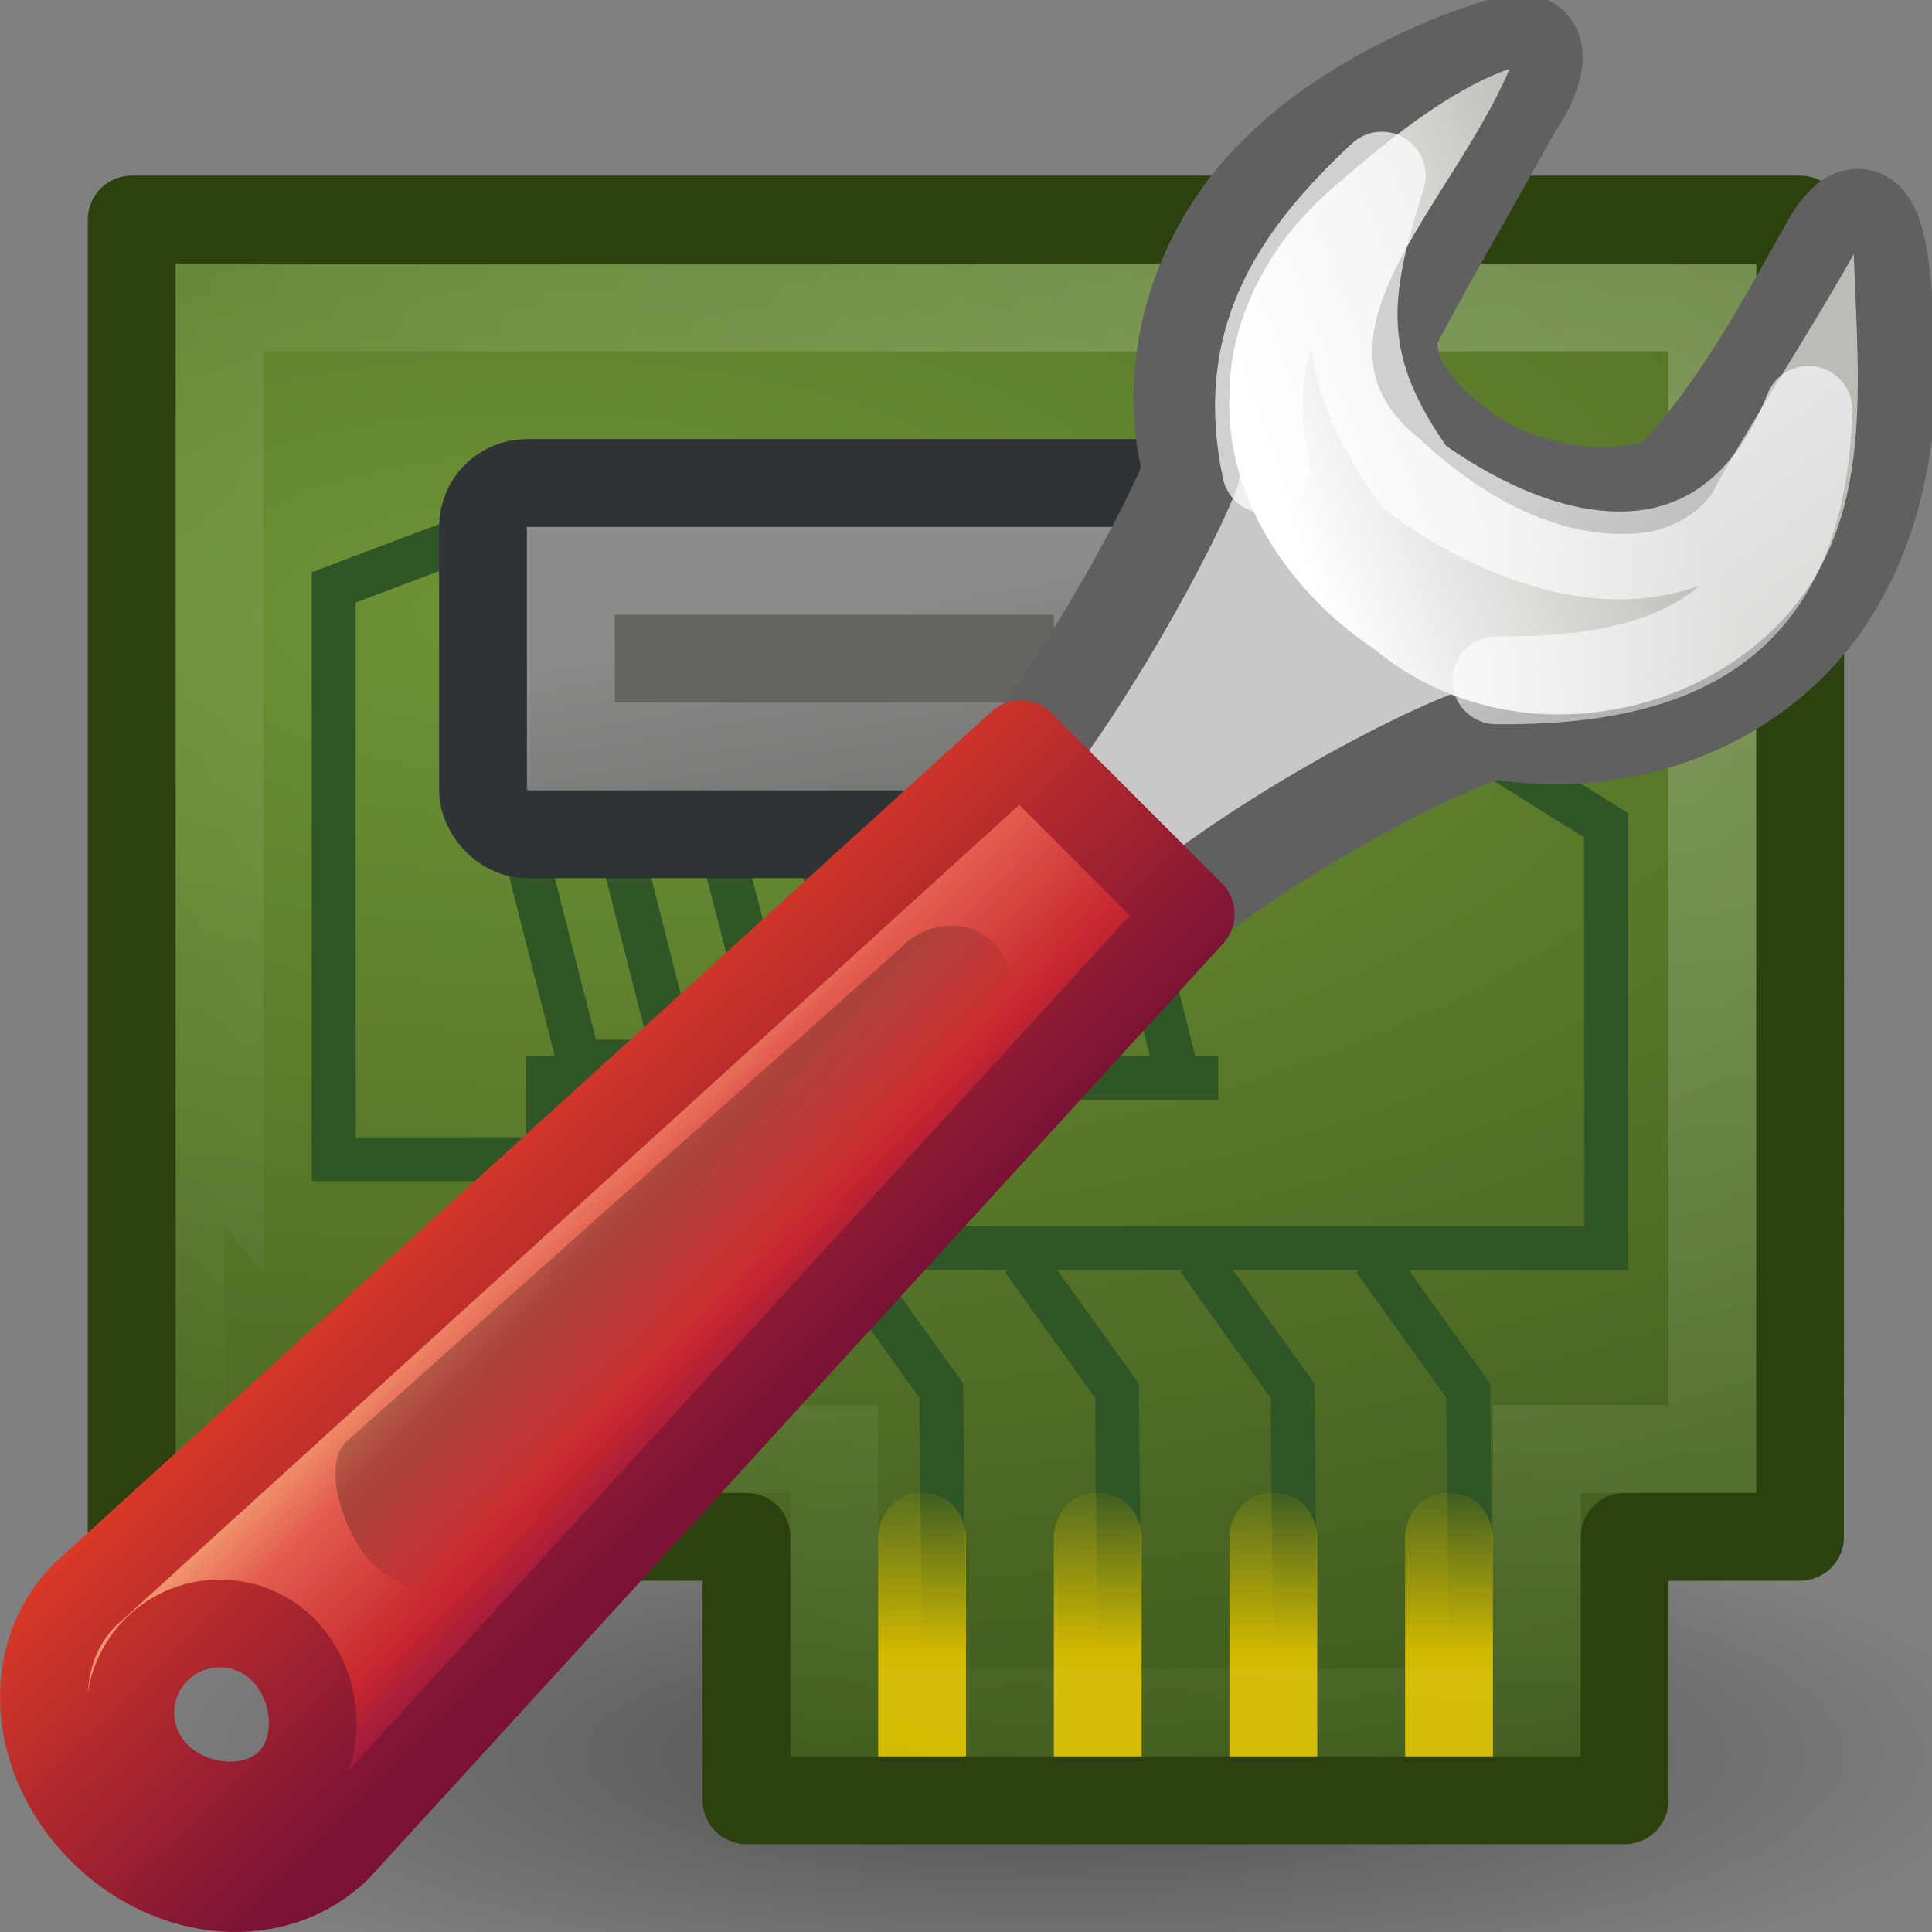 <?xml version="1.0" encoding="UTF-8"?>
<!-- Created with Inkscape (http://www.inkscape.org/) -->
<svg id="svg11300" width="22" height="22" version="1.1" xmlns="http://www.w3.org/2000/svg" xmlns:xlink="http://www.w3.org/1999/xlink">
 <rect width="100%" height="100%" fill="#808080" stroke="none"/>
 <defs id="defs3">
  <linearGradient id="linearGradient14780-7-6">
   <stop id="stop14782-0-3" style="stop-color:#d3ba00" offset="0"/>
   <stop id="stop14784-4-7" style="stop-color:#d3ba00;stop-opacity:0" offset="1"/>
  </linearGradient>
  <linearGradient id="linearGradient3222" x1="16.965" x2="18.968" y1="20.166" y2="31.347" gradientTransform="matrix(.397 0 0 .391 3.143 -1.107)" gradientUnits="userSpaceOnUse">
   <stop id="stop14863-5" style="stop-color:#fff" offset="0"/>
   <stop id="stop14865-8" style="stop-color:#fff;stop-opacity:0" offset="1"/>
  </linearGradient>
  <radialGradient id="radialGradient3226" cx="10" cy="16.655" r="16" gradientTransform="matrix(-1.404 .046 .034 1 32.151 -11.22)" gradientUnits="userSpaceOnUse">
   <stop id="stop7624-1" style="stop-color:#fff" offset="0"/>
   <stop id="stop7626-5" style="stop-color:#fff;stop-opacity:0" offset="1"/>
  </radialGradient>
  <linearGradient id="linearGradient3240" x1="6.221" x2="6.238" y1="42.891" y2="39.267" gradientTransform="matrix(-1 0 0 .563 17 -5.302)" gradientUnits="userSpaceOnUse" xlink:href="#linearGradient14780-7-6"/>
  <linearGradient id="linearGradient3243" x1="6.221" x2="6.238" y1="42.891" y2="39.267" gradientTransform="matrix(-1 0 0 .563 19 -5.302)" gradientUnits="userSpaceOnUse" xlink:href="#linearGradient14780-7-6"/>
  <linearGradient id="linearGradient3246" x1="6.221" x2="6.238" y1="42.891" y2="39.267" gradientTransform="matrix(-1 0 0 .563 21 -5.302)" gradientUnits="userSpaceOnUse" xlink:href="#linearGradient14780-7-6"/>
  <linearGradient id="linearGradient3249" x1="6.221" x2="6.238" y1="42.891" y2="39.267" gradientTransform="matrix(-1 0 0 .563 23 -5.302)" gradientUnits="userSpaceOnUse" xlink:href="#linearGradient14780-7-6"/>
  <radialGradient id="radialGradient3259" cx="21.5" cy="44.75" r="17" gradientTransform="matrix(.647 0 0 .176 -1.912 12.103)" gradientUnits="userSpaceOnUse">
   <stop id="stop14995" offset="0"/>
   <stop id="stop14997" style="stop-opacity:0" offset="1"/>
  </radialGradient>
  <radialGradient id="radialGradient3262" cx="19.626" cy="19.488" r="17.001" gradientTransform="matrix(-2.201 0 0 .993 49.199 -12.348)" gradientUnits="userSpaceOnUse">
   <stop id="stop14983-1-0" style="stop-color:#6d9335" offset="0"/>
   <stop id="stop14985-7-7" style="stop-color:#364d17" offset="1"/>
  </radialGradient>
  <linearGradient id="linearGradient3272" x1="302.29" x2="308.65" y1="58.443" y2="60.768" gradientTransform="matrix(-.652 0 0 .646 216.17 -32.629)" gradientUnits="userSpaceOnUse">
   <stop id="stop7383" style="stop-color:#babdb6" offset="0"/>
   <stop id="stop7385" style="stop-color:#fff" offset="1"/>
  </linearGradient>
  <linearGradient id="linearGradient3276" x1="97.442" x2="90.221" y1="35.152" y2="35.079" gradientTransform="matrix(-.411 -.41 -.36 .359 59.314 39.996)" gradientUnits="userSpaceOnUse">
   <stop id="stop4958" style="stop-color:#f8b17e" offset="0"/>
   <stop id="stop4960" style="stop-color:#e35d4f" offset=".262"/>
   <stop id="stop4962" style="stop-color:#c6262e" offset=".663"/>
   <stop id="stop4964" style="stop-color:#690b54" offset="1"/>
  </linearGradient>
  <linearGradient id="linearGradient3278" x1="29.278" x2="36.001" y1="34.023" y2="27.273" gradientTransform="matrix(-.5 0 0 .499 23.255 -.717)" gradientUnits="userSpaceOnUse">
   <stop id="stop2492" style="stop-color:#791235" offset="0"/>
   <stop id="stop2494" style="stop-color:#dd3b27" offset="1"/>
  </linearGradient>
  <linearGradient id="linearGradient3274" x1="326.6" x2="317.16" y1="75.575" y2="88.006" gradientTransform="matrix(-.682 0 0 .68 225.21 -34.646)" gradientUnits="userSpaceOnUse">
   <stop id="stop7423-4" style="stop-color:#fff" offset="0"/>
   <stop id="stop7425-0" style="stop-color:#fff;stop-opacity:0" offset="1"/>
  </linearGradient>
  <linearGradient id="linearGradient3280" x1="-6.308" x2="-9.775" y1="44.229" y2="44.14" gradientTransform="matrix(-.25 -.25 -.363 .362 20.249 -2.153)" gradientUnits="userSpaceOnUse">
   <stop id="stop6223" offset="0"/>
   <stop id="stop6225" style="stop-opacity:0" offset="1"/>
  </linearGradient>
 </defs>
 <path id="path14991" d="m23 20a11 3 0 0 1-22 0 11 3 0 1 1 22 0z" style="color:#000000;display:block;fill:url(#radialGradient3259);opacity:.4"/>
 <path id="rect14772-0" d="m20.497 17.5h-1.997v3h-10v-3h-7v-15l19-1.7e-6 -0.003 15h6.1e-5z" style="color:#000000;display:block;fill:url(#radialGradient3262);stroke-linejoin:round;stroke:#2d410f"/>
 <path id="path14957-6" d="m13.874 12.275h-7.632v2.02" style="color:#000000;display:block;fill:none;stroke-width:.5;stroke:#305526"/>
 <path id="path14826-5" d="m6.354 14.212h11.936v-4.813l-2.623-1.641h2.038v-1.966h-4.105" style="color:#000000;display:block;fill:none;stroke-width:.5;stroke:#305526"/>
 <path id="path14830" d="m12.75 19.078-0.031-3.242-1.073-1.495" style="color:#000000;display:block;fill:none;stroke-width:.5;stroke:#305526"/>
 <path id="path14838" d="m14.75 19.078-0.031-3.242-1.073-1.495" style="color:#000000;display:block;fill:none;stroke-width:.5;stroke:#305526"/>
 <path id="path14840" d="m10.75 19.078-0.031-3.242-1.073-1.495" style="color:#000000;display:block;fill:none;stroke-width:.5;stroke:#305526"/>
 <path id="path2950" d="m16.75 19.078-0.031-3.242-1.073-1.495" style="color:#000000;display:block;fill:none;stroke-width:.5;stroke:#305526"/>
 <path id="path14788" d="m16.5 17c-0.403 0-0.5 0.354-0.5 0.51v2.49h1v-2.49c0-0.156-0.105-0.51-0.5-0.51z" style="color:#000000;display:block;fill:url(#linearGradient3249)"/>
 <path id="path14792" d="m14.5 17c-0.403 0-0.5 0.354-0.5 0.51v2.49h1v-2.49c0-0.156-0.105-0.51-0.5-0.51z" style="color:#000000;display:block;fill:url(#linearGradient3246)"/>
 <path id="path14796-8" d="m12.5 17c-0.403 0-0.5 0.354-0.5 0.51v2.49h1v-2.49c0-0.156-0.105-0.51-0.5-0.51z" style="color:#000000;display:block;fill:url(#linearGradient3243)"/>
 <path id="path14800" d="m10.5 17c-0.403 0-0.5 0.354-0.5 0.51v2.49h1v-2.49c0-0.156-0.105-0.51-0.5-0.51z" style="color:#000000;display:block;fill:url(#linearGradient3240)"/>
 <path id="path15029-1" d="m5.383 6.092-1.583 0.596v6.513h2.5" style="color:#000000;display:block;fill:none;stroke-width:.5;stroke:#305526"/>
 <path id="path14959-2" d="m5.993 9.735 0.599 2.354h1.098l-0.599-2.354" style="color:#000000;display:block;fill:none;stroke-width:.5;stroke:#305526"/>
 <path id="path14961-2" d="m8.252 9.791 0.599 2.298h1.098l-0.599-2.298" style="color:#000000;display:block;fill:none;stroke-width:.5;stroke:#305526"/>
 <path id="path14963-6" d="m10.51 9.706 0.599 2.384h1.098l-0.599-2.384" style="color:#000000;display:block;fill:none;stroke-width:.5;stroke:#305526"/>
 <path id="path14965-9" d="m12.769 9.682 0.599 2.408" style="color:#000000;display:block;fill:none;stroke-width:.5;stroke:#305526"/>
 <path id="path14989-1" d="m19.5 16.5h-2v3l-8-0.001v-2.999h-6.998c-0.002-2.19e-4 -0.002-12.999-0.002-12.999l16.998-0.001c-0.002 4.45 0.002 13 0.002 13h-8.9e-5z" style="color:#000000;display:block;fill:none;opacity:.239;stroke:url(#radialGradient3226)"/>
 <rect id="rect14857-2" x="5.5" y="5.5" width="8" height="4" rx=".5" ry=".5" style="color:#000000;display:block;fill:#646662;stroke:#2e3436"/>
 <rect id="rect14859-2" x="6.5" y="6.5" width="6" height="2" rx="0" ry="0" style="color:#000000;display:block;fill:none;opacity:.25;stroke:url(#linearGradient3222)"/>
 <path id="path6912" d="m17.176 0.5c0.511-0.136 0.24 0.475 0.077 0.687-0.469 0.85-0.962 1.688-1.416 2.545-0.126 0.615 0.416 1.108 0.86 1.44 0.653 0.432 1.505 0.598 2.303 0.356 0.814-0.856 1.295-1.79 1.886-2.831 0.478-0.697 0.541 0.42 0.57 0.737 0.164 1.421-0.109 3.041-1.233 4.026-0.864 0.767-2.091 1.062-3.219 0.857-1.013 0.318-3.151 1.572-3.905 2.33-0.692-0.735-1.024-0.981-1.716-1.716 0.672-0.661 1.84-2.683 2.186-3.562-0.339-1.241 0.122-2.606 1.06-3.466 0.66-0.632 1.666-1.147 2.547-1.402z" style="enable-background:new;fill-rule:evenodd;fill:#c8c8c8;stroke-dashoffset:.361;stroke-linecap:round;stroke-linejoin:round;stroke-width:1.1;stroke:#606060"/>
 <path id="path7379" d="m17.192 0.781c-0.672 1.577-2.459 3.1-1.021 4.219 0.662 0.63 1.575 1.158 2.499 1.071 0.354-0.029 0.749-0.247 0.887-0.568 0.46-0.823 1.092-1.786 1.552-2.609 0.056 1.578 0.248 3.164-0.938 4.293-1.135 1.087-3.139 1.35-4.523 0.203-0.955-0.637-1.701-1.716-1.648-2.901 0.005-0.948 0.532-1.814 1.244-2.408 0.547-0.473 1.264-1.061 1.947-1.298z" style="enable-background:new;fill-rule:evenodd;fill:url(#linearGradient3272)"/>
 <path id="path4756" d="m14.415 5.345c-0.302-1.435 0.286-2.381 1.32-3.345-0.414 1.312-0.558 2.144 0.374 3.436 1.743 1.252 3.649 1.34 4.484-0.769-0.077 2.313-1.28 3.101-3.554 3.08" style="enable-background:new;fill:none;opacity:.7;stroke-dashoffset:.361;stroke-linecap:round;stroke-linejoin:round;stroke:url(#linearGradient3274)"/>
 <path id="path6899" d="m13.557 10.409-9.705 10.622c-0.698 0.696-1.893 0.605-2.69-0.191-0.798-0.796-0.889-1.988-0.191-2.684l10.652-9.681 1.935 1.934zm-10.334 8.375c-0.397-0.396-1.044-0.396-1.441-3e-6 -0.397 0.396-0.397 1.041 0 1.437 0.397 0.396 1.121 0.475 1.518 0.079 0.397-0.396 0.32-1.12-0.077-1.516z" style="enable-background:new;fill:url(#linearGradient3276);stroke-dashoffset:.7;stroke-linecap:round;stroke-linejoin:round;stroke-width:1;stroke:url(#linearGradient3278)"/>
 <path id="rect6533" d="m11.316 10.736c-0.277-0.276-0.743-0.257-1.045 0.044l-6.329 5.638c-0.302 0.301 0.012 1.099 0.289 1.375 0.277 0.276 1.078 0.59 1.38 0.29l5.66-6.305c0.302-0.301 0.322-0.765 0.045-1.042z" style="fill:url(#linearGradient3280);opacity:.231"/>
</svg>

